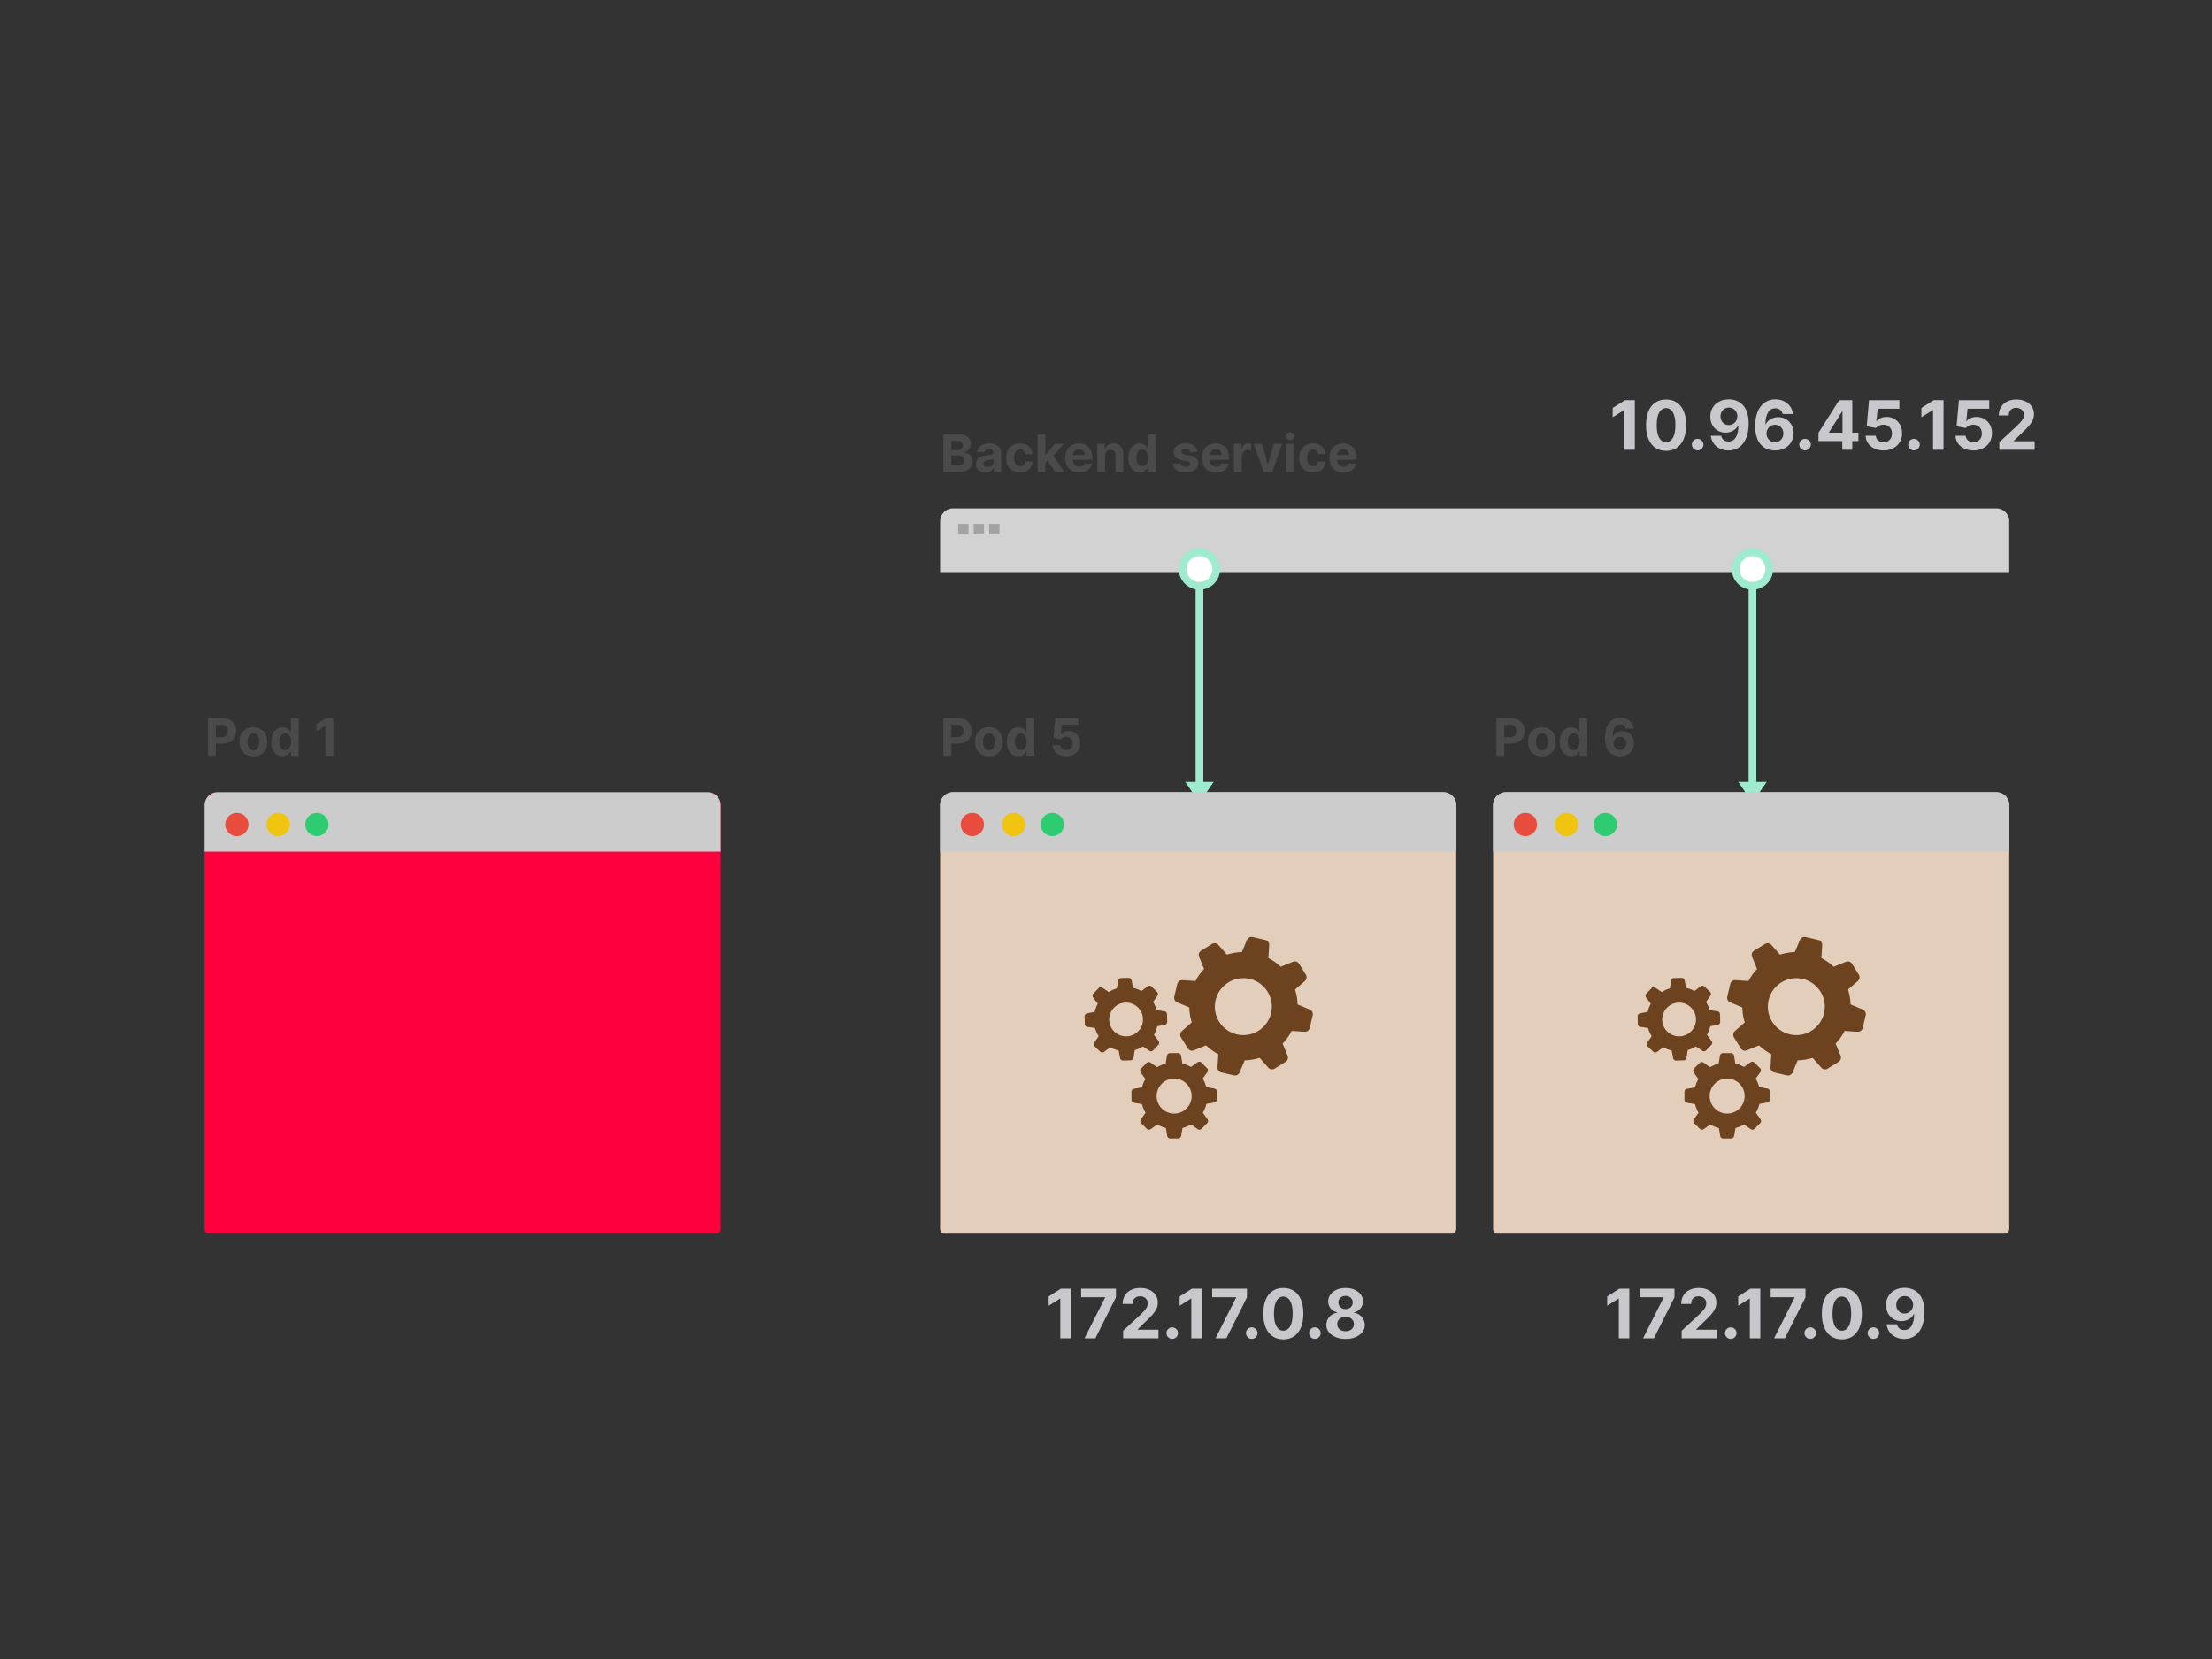 <svg viewBox="0 0 1200 900" xmlns="http://www.w3.org/2000/svg"><rect x="0" y="0" width="1200" height="900" fill="#333333" stroke="none"/><style>.sans-serif{font-family:-apple-system,BlinkMacSystemFont,'avenir next', avenir,'helvetica neue',helvetica,ubuntu,roboto,noto,'segoe ui',arial,sans-serif}</style><g fill="none" fill-rule="evenodd"><path d="M391 666.495c0 1.494-.877 2.705-1.959 2.705H112.96c-1.083 0-1.96-1.21-1.96-2.705V436.8a7 7 0 017-7h266a7 7 0 017 7v229.695z" fill="#FF003C"></path><path d="M118 429.8h266a7 7 0 017 7V462H111v-25.2a7 7 0 017-7z" fill="#CCC"></path><path d="M134.8 447.3a6.3 6.3 0 01-6.3 6.3 6.3 6.3 0 01-6.3-6.3 6.3 6.3 0 016.3-6.3 6.3 6.3 0 016.3 6.3" fill="#E74C3C"></path><path d="M157.2 447.3a6.3 6.3 0 01-6.3 6.3 6.3 6.3 0 01-6.3-6.3 6.3 6.3 0 016.3-6.3 6.3 6.3 0 016.3 6.3" fill="#F1C40F"></path><path d="M178.2 447.3a6.3 6.3 0 01-6.3 6.3 6.3 6.3 0 01-6.3-6.3 6.3 6.3 0 016.3-6.3 6.3 6.3 0 016.3 6.3" fill="#2ECC71"></path><path d="M117.075 410h-4.305v-20.364h8.034q2.317 0 3.947.88 1.631.88 2.491 2.436.86 1.557.86 3.585t-.875 3.58q-.875 1.55-2.53 2.416-1.656.865-4.002.865h-5.121v-3.45h4.425q1.242 0 2.053-.433.81-.433 1.213-1.203t.403-1.775q0-1.014-.403-1.775-.403-.76-1.218-1.183-.815-.423-2.068-.423h-2.904V410zm20.394.298q-2.317 0-4.002-.99-1.686-.988-2.6-2.763-.915-1.775-.915-4.122 0-2.366.914-4.141.915-1.775 2.6-2.764 1.686-.99 4.003-.99t4.002.99q1.685.99 2.6 2.764.915 1.775.915 4.141 0 2.347-.915 4.122t-2.6 2.764q-1.685.99-4.002.99zm.02-3.281q1.054 0 1.76-.602.706-.601 1.068-1.645.363-1.044.363-2.377 0-1.332-.363-2.376-.362-1.044-1.068-1.65-.706-.607-1.76-.607-1.064 0-1.785.606-.721.607-1.084 1.651-.363 1.044-.363 2.376 0 1.333.363 2.377.363 1.044 1.084 1.645.72.602 1.785.602zm15.889 3.232q-1.74 0-3.147-.9-1.407-.9-2.227-2.655-.82-1.755-.82-4.31 0-2.625.844-4.37.846-1.746 2.253-2.616 1.407-.87 3.087-.87 1.283 0 2.143.433.86.432 1.392 1.074.532.641.81 1.258h.13v-7.657h4.225V410h-4.176v-2.446h-.179q-.298.636-.84 1.258-.542.621-1.402 1.029-.86.408-2.093.408zm1.342-3.371q1.024 0 1.735-.562.711-.562 1.094-1.576.383-1.014.383-2.376 0-1.363-.378-2.367t-1.094-1.551q-.716-.547-1.74-.547-1.044 0-1.76.567t-1.084 1.57q-.367 1.005-.367 2.328 0 1.332.372 2.351.373 1.02 1.084 1.591.711.572 1.755.572zm22.084-17.242h4.047V410h-4.306v-16.277h-.119l-4.663 2.923v-3.818l5.041-3.192z" fill="#4A4A4A" fill-rule="nonzero"></path><g fill-rule="nonzero"><path d="M1090 282.8v28H510v-28a7 7 0 017-7h566a7 7 0 017 7z" fill="#D2D2D2"></path><path fill="#A3A3A3" d="M519.8 284.2h5.6v5.6h-5.6zm8.4 0h5.6v5.6h-5.6zm8.4 0h5.6v5.6h-5.6z"></path></g><g fill-rule="nonzero"><path fill="#9EEBCF" d="M652.8 309.4v120.4h-4.2V309.4z"></path><path stroke="#9EEBCF" stroke-width="4.2" fill="#FFF" d="M659.8 308.7a9.1 9.1 0 11-18.2 0 9.1 9.1 0 1118.2 0z"></path><path fill="#9EEBCF" d="M650.7 435.4l-7.7-11.2h15.4z"></path></g><path d="M790 666.495c0 1.494-.877 2.705-1.959 2.705H511.96c-1.083 0-1.96-1.21-1.96-2.705V436.8a7 7 0 017-7h266a7 7 0 017 7v229.695z" fill="#E3CEBC"></path><path d="M672.491 581.776l2.743-6.565a29.037 29.037 0 008.104-1.331l4.717 5.342a2.696 2.696 0 003.435.51l2.977-1.845 2.976-1.847a2.697 2.697 0 001.067-3.305l-2.695-6.6a27.472 27.472 0 004.864-6.85l7.037.44a2.697 2.697 0 002.803-2.082l.804-3.432.803-3.431a2.722 2.722 0 00-1.587-3.111l-6.62-2.79c-.067-2.786-.57-5.512-1.37-8.081l5.352-4.617a2.695 2.695 0 00.511-3.434l-1.848-2.977-1.846-2.976a2.697 2.697 0 00-3.306-1.067l-6.636 2.719a28.85 28.85 0 00-6.688-4.728l.441-7.038a2.697 2.697 0 00-2.083-2.803l-3.43-.803-3.433-.804a2.722 2.722 0 00-3.11 1.588l-2.79 6.619c-2.787.066-5.512.568-8.08 1.37l-4.663-5.298a2.696 2.696 0 00-3.436-.511l-2.976 1.846-2.977 1.847a2.697 2.697 0 00-1.067 3.305l2.72 6.636a29.044 29.044 0 00-4.654 6.509l-7.1-.455a2.697 2.697 0 00-2.804 2.083l-.804 3.43-.803 3.433a2.722 2.722 0 001.587 3.11l6.565 2.743c.066 2.788.507 5.5 1.331 8.105l-5.342 4.716a2.696 2.696 0 00-.51 3.436l1.846 2.976 1.846 2.977a2.697 2.697 0 003.306 1.067l6.598-2.695a29.028 29.028 0 006.672 4.789l-.455 7.1a2.697 2.697 0 002.083 2.804l3.432.803 3.431.804c1.256.23 2.555-.445 3.062-1.631zm5.527-50.725c8.308 1.945 13.467 10.255 11.522 18.563-1.944 8.307-10.255 13.466-18.562 11.522-8.308-1.945-13.467-10.255-11.522-18.563 1.944-8.308 10.255-13.467 18.562-11.522zm-37.252 85.187l.72-4.31a17.797 17.797 0 004.661-1.931l3.57 2.535c.662.468 1.56.39 2.124-.175l1.522-1.521 1.522-1.522a1.654 1.654 0 00.175-2.125l-2.536-3.57a16.89 16.89 0 001.95-4.777l4.272-.721a1.655 1.655 0 001.384-1.638v-4.33c0-.8-.585-1.502-1.384-1.638l-4.349-.74a18.048 18.048 0 00-1.95-4.642l2.555-3.51a1.655 1.655 0 00-.175-2.125l-1.522-1.521-1.52-1.522a1.654 1.654 0 00-2.127-.175l-3.588 2.555a17.702 17.702 0 00-4.66-1.892l-.72-4.271a1.658 1.658 0 00-1.639-1.385h-4.329c-.8 0-1.502.586-1.638 1.385l-.74 4.348c-1.658.429-3.218 1.112-4.642 1.95l-3.53-2.515a1.654 1.654 0 00-2.124.175l-1.522 1.522-1.522 1.52a1.654 1.654 0 00-.175 2.127l2.555 3.588a17.823 17.823 0 00-1.872 4.544l-4.31.72c-.8.138-1.385.82-1.385 1.639v4.33c0 .8.585 1.502 1.385 1.638l4.31.72a17.797 17.797 0 001.93 4.66l-2.535 3.57a1.655 1.655 0 00.175 2.125l1.522 1.522 1.522 1.522a1.654 1.654 0 002.125.175l3.57-2.535a17.797 17.797 0 004.66 1.93l.72 4.31a1.655 1.655 0 001.638 1.385h4.33a1.72 1.72 0 001.598-1.404zm-3.793-31.11c5.24 0 9.49 4.25 9.49 9.49s-4.25 9.49-9.49 9.49-9.49-4.25-9.49-9.49 4.25-9.49 9.49-9.49zm-22.018-11.29l.598-4.175a17.208 17.208 0 004.453-1.97l3.502 2.365a1.597 1.597 0 002.047-.22l1.433-1.501 1.434-1.502a1.596 1.596 0 00.12-2.055l-2.528-3.385a16.262 16.262 0 001.772-4.655l4.105-.794a1.6 1.6 0 001.3-1.613l-.05-2.09-.049-2.088a1.616 1.616 0 00-1.373-1.55l-4.214-.615a17.498 17.498 0 00-1.988-4.434l2.385-3.446a1.597 1.597 0 00-.218-2.046l-1.502-1.434-1.502-1.434a1.596 1.596 0 00-2.056-.12l-3.404 2.547a17.114 17.114 0 00-4.54-1.72l-.794-4.104a1.6 1.6 0 00-1.613-1.3l-2.089.05-2.089.048c-.77.019-1.435.6-1.55 1.374l-.616 4.214a17.498 17.498 0 00-4.433 1.988l-3.464-2.347a1.597 1.597 0 00-2.047.219l-1.433 1.502-1.434 1.502a1.596 1.596 0 00-.12 2.055l2.546 3.405a17.22 17.22 0 00-1.702 4.427l-4.143.795a1.6 1.6 0 00-1.3 1.613l.05 2.089.05 2.089a1.615 1.615 0 001.372 1.55l4.175.597a17.208 17.208 0 001.97 4.454l-2.365 3.5a1.598 1.598 0 00.22 2.048l1.501 1.433 1.502 1.434a1.596 1.596 0 002.055.12l3.386-2.528a17.209 17.209 0 004.541 1.757l.795 4.143a1.6 1.6 0 001.613 1.3l2.09-.05 2.088-.05a1.668 1.668 0 001.513-1.392zm-4.37-29.932a9.16 9.16 0 11.431 18.314 9.16 9.16 0 01-.432-18.314z" fill="#6C431E" fill-rule="nonzero"></path><path d="M517 429.8h266a7 7 0 017 7V462H510v-25.2a7 7 0 017-7z" fill="#CCC"></path><path d="M533.8 447.3a6.3 6.3 0 01-6.3 6.3 6.3 6.3 0 01-6.3-6.3 6.3 6.3 0 016.3-6.3 6.3 6.3 0 016.3 6.3" fill="#E74C3C"></path><path d="M556.2 447.3a6.3 6.3 0 01-6.3 6.3 6.3 6.3 0 01-6.3-6.3 6.3 6.3 0 016.3-6.3 6.3 6.3 0 016.3 6.3" fill="#F1C40F"></path><path d="M577.2 447.3a6.3 6.3 0 01-6.3 6.3 6.3 6.3 0 01-6.3-6.3 6.3 6.3 0 016.3-6.3 6.3 6.3 0 016.3 6.3" fill="#2ECC71"></path><path d="M516.075 410h-4.305v-20.364h8.034q2.317 0 3.947.88 1.631.88 2.491 2.436.86 1.557.86 3.585t-.875 3.58q-.875 1.55-2.53 2.416-1.656.865-4.002.865h-5.121v-3.45h4.425q1.242 0 2.053-.433.81-.433 1.213-1.203t.403-1.775q0-1.014-.403-1.775-.403-.76-1.218-1.183-.815-.423-2.068-.423h-2.904V410zm20.394.298q-2.317 0-4.002-.99-1.686-.988-2.6-2.763-.915-1.775-.915-4.122 0-2.366.914-4.141.915-1.775 2.6-2.764 1.686-.99 4.003-.99t4.002.99q1.685.99 2.6 2.764.915 1.775.915 4.141 0 2.347-.915 4.122t-2.6 2.764q-1.685.99-4.002.99zm.02-3.281q1.054 0 1.76-.602.706-.601 1.068-1.645.363-1.044.363-2.377 0-1.332-.363-2.376-.362-1.044-1.068-1.65-.706-.607-1.76-.607-1.064 0-1.785.606-.721.607-1.084 1.651-.363 1.044-.363 2.376 0 1.333.363 2.377.363 1.044 1.084 1.645.72.602 1.785.602zm15.889 3.232q-1.74 0-3.147-.9-1.407-.9-2.227-2.655-.82-1.755-.82-4.31 0-2.625.844-4.37.846-1.746 2.253-2.616 1.407-.87 3.087-.87 1.283 0 2.143.433.86.432 1.392 1.074.532.641.81 1.258h.13v-7.657h4.225V410h-4.176v-2.446h-.179q-.298.636-.84 1.258-.542.621-1.402 1.029-.86.408-2.093.408zm1.342-3.371q1.024 0 1.735-.562.711-.562 1.094-1.576.383-1.014.383-2.376 0-1.363-.378-2.367t-1.094-1.551q-.716-.547-1.74-.547-1.044 0-1.76.567t-1.084 1.57q-.367 1.005-.367 2.328 0 1.332.372 2.351.373 1.02 1.084 1.591.711.572 1.755.572zm24.709 3.4q-2.108 0-3.754-.775-1.645-.776-2.61-2.138-.964-1.362-1.004-3.122h4.176q.07 1.183.995 1.919.924.736 2.197.736 1.014 0 1.795-.453.78-.452 1.223-1.262.442-.81.442-1.865 0-1.074-.452-1.889-.453-.815-1.248-1.273-.796-.457-1.82-.467-.895 0-1.735.368-.84.368-1.307 1.004l-3.828-.686.964-10.739h12.449v3.52h-8.9l-.526 5.101h.12q.536-.756 1.62-1.253 1.084-.497 2.426-.497 1.84 0 3.281.865 1.442.865 2.277 2.372.835 1.506.826 3.465.01 2.058-.95 3.654t-2.675 2.506q-1.715.91-3.982.91z" fill="#4A4A4A" fill-rule="nonzero"></path><g fill-rule="nonzero"><path fill="#9EEBCF" d="M952.8 309.4v120.4h-4.2V309.4z"></path><path stroke="#9EEBCF" stroke-width="4.2" fill="#FFF" d="M959.8 308.7a9.1 9.1 0 11-18.2 0 9.1 9.1 0 1118.2 0z"></path><path fill="#9EEBCF" d="M950.7 435.4l-7.7-11.2h15.4z"></path></g><path d="M1090 666.495c0 1.494-.877 2.705-1.959 2.705H811.96c-1.083 0-1.96-1.21-1.96-2.705V436.8a7 7 0 017-7h266a7 7 0 017 7v229.695z" fill="#E3CEBC"></path><path d="M972.491 581.776l2.743-6.565a29.037 29.037 0 008.104-1.331l4.717 5.342a2.696 2.696 0 003.435.51l2.977-1.845 2.976-1.847a2.697 2.697 0 001.067-3.305l-2.695-6.6a27.472 27.472 0 004.864-6.85l7.037.44a2.697 2.697 0 002.803-2.082l.804-3.432.803-3.431a2.722 2.722 0 00-1.587-3.111l-6.62-2.79c-.067-2.786-.57-5.512-1.37-8.081l5.352-4.617a2.695 2.695 0 00.511-3.434l-1.848-2.977-1.846-2.976a2.697 2.697 0 00-3.306-1.067l-6.636 2.719a28.85 28.85 0 00-6.688-4.728l.441-7.038a2.697 2.697 0 00-2.083-2.803l-3.43-.803-3.433-.804a2.722 2.722 0 00-3.11 1.588l-2.79 6.619c-2.787.066-5.512.568-8.08 1.37l-4.663-5.298a2.696 2.696 0 00-3.436-.511l-2.976 1.846-2.977 1.847a2.697 2.697 0 00-1.067 3.305l2.72 6.636a29.044 29.044 0 00-4.654 6.509l-7.1-.455a2.697 2.697 0 00-2.804 2.083l-.804 3.43-.803 3.433a2.722 2.722 0 001.587 3.11l6.565 2.743c.066 2.788.507 5.5 1.331 8.105l-5.342 4.716a2.696 2.696 0 00-.51 3.436l1.846 2.976 1.846 2.977a2.697 2.697 0 003.306 1.067l6.598-2.695a29.028 29.028 0 006.672 4.789l-.455 7.1a2.697 2.697 0 002.083 2.804l3.432.803 3.431.804c1.256.23 2.555-.445 3.062-1.631zm5.527-50.725c8.308 1.945 13.467 10.255 11.522 18.563-1.944 8.307-10.255 13.466-18.562 11.522-8.308-1.945-13.467-10.255-11.522-18.563 1.944-8.308 10.255-13.467 18.562-11.522zm-37.252 85.187l.72-4.31a17.797 17.797 0 004.661-1.931l3.57 2.535c.662.468 1.56.39 2.124-.175l1.522-1.521 1.522-1.522a1.654 1.654 0 00.175-2.125l-2.536-3.57a16.89 16.89 0 001.95-4.777l4.272-.721a1.655 1.655 0 001.384-1.638v-4.33c0-.8-.585-1.502-1.384-1.638l-4.349-.74a18.048 18.048 0 00-1.95-4.642l2.555-3.51a1.655 1.655 0 00-.175-2.125l-1.522-1.521-1.52-1.522a1.654 1.654 0 00-2.127-.175l-3.588 2.555a17.702 17.702 0 00-4.66-1.892l-.72-4.271a1.658 1.658 0 00-1.639-1.385h-4.329c-.8 0-1.502.586-1.638 1.385l-.74 4.348c-1.658.429-3.218 1.112-4.642 1.95l-3.53-2.515a1.654 1.654 0 00-2.124.175l-1.522 1.522-1.522 1.52a1.654 1.654 0 00-.175 2.127l2.555 3.588a17.823 17.823 0 00-1.872 4.544l-4.31.72c-.8.138-1.385.82-1.385 1.639v4.33c0 .8.585 1.502 1.385 1.638l4.31.72a17.797 17.797 0 001.93 4.66l-2.535 3.57a1.655 1.655 0 00.175 2.125l1.522 1.522 1.522 1.522a1.654 1.654 0 002.125.175l3.57-2.535a17.797 17.797 0 004.66 1.93l.72 4.31a1.655 1.655 0 001.638 1.385h4.33a1.72 1.72 0 001.598-1.404zm-3.793-31.11c5.24 0 9.49 4.25 9.49 9.49s-4.25 9.49-9.49 9.49-9.49-4.25-9.49-9.49 4.25-9.49 9.49-9.49zm-22.018-11.29l.598-4.175a17.208 17.208 0 004.453-1.97l3.502 2.365a1.597 1.597 0 002.047-.22l1.433-1.501 1.434-1.502a1.596 1.596 0 00.12-2.055l-2.528-3.385a16.262 16.262 0 001.772-4.655l4.105-.794a1.6 1.6 0 001.3-1.613l-.05-2.09-.049-2.088a1.616 1.616 0 00-1.373-1.55l-4.214-.615a17.498 17.498 0 00-1.988-4.434l2.385-3.446a1.597 1.597 0 00-.218-2.046l-1.502-1.434-1.502-1.434a1.596 1.596 0 00-2.056-.12l-3.404 2.547a17.114 17.114 0 00-4.54-1.72l-.794-4.104a1.6 1.6 0 00-1.613-1.3l-2.089.05-2.089.048c-.77.019-1.435.6-1.55 1.374l-.616 4.214a17.498 17.498 0 00-4.433 1.988l-3.464-2.347a1.597 1.597 0 00-2.047.219l-1.433 1.502-1.434 1.502a1.596 1.596 0 00-.12 2.055l2.546 3.405a17.22 17.22 0 00-1.702 4.427l-4.143.795a1.6 1.6 0 00-1.3 1.613l.05 2.089.05 2.089a1.615 1.615 0 001.372 1.55l4.175.597a17.208 17.208 0 001.97 4.454l-2.365 3.5a1.598 1.598 0 00.22 2.048l1.501 1.433 1.502 1.434a1.596 1.596 0 002.055.12l3.386-2.528a17.209 17.209 0 004.541 1.757l.795 4.143a1.6 1.6 0 001.613 1.3l2.09-.05 2.088-.05a1.668 1.668 0 001.513-1.392zm-4.37-29.932a9.16 9.16 0 11.431 18.314 9.16 9.16 0 01-.432-18.314z" fill="#6C431E" fill-rule="nonzero"></path><path d="M817 429.8h266a7 7 0 017 7V462H810v-25.2a7 7 0 017-7z" fill="#CCC"></path><path d="M833.8 447.3a6.3 6.3 0 01-6.3 6.3 6.3 6.3 0 01-6.3-6.3 6.3 6.3 0 016.3-6.3 6.3 6.3 0 016.3 6.3" fill="#E74C3C"></path><path d="M856.2 447.3a6.3 6.3 0 01-6.3 6.3 6.3 6.3 0 01-6.3-6.3 6.3 6.3 0 016.3-6.3 6.3 6.3 0 016.3 6.3" fill="#F1C40F"></path><path d="M877.2 447.3a6.3 6.3 0 01-6.3 6.3 6.3 6.3 0 01-6.3-6.3 6.3 6.3 0 016.3-6.3 6.3 6.3 0 016.3 6.3" fill="#2ECC71"></path><path d="M816.075 410h-4.305v-20.364h8.034q2.317 0 3.947.88 1.631.88 2.491 2.436.86 1.557.86 3.585t-.875 3.58q-.875 1.55-2.53 2.416-1.656.865-4.002.865h-5.121v-3.45h4.425q1.242 0 2.053-.433.81-.433 1.213-1.203t.403-1.775q0-1.014-.403-1.775-.403-.76-1.218-1.183-.815-.423-2.068-.423h-2.904V410zm20.394.298q-2.317 0-4.002-.99-1.686-.988-2.6-2.763-.915-1.775-.915-4.122 0-2.366.914-4.141.915-1.775 2.6-2.764 1.686-.99 4.003-.99t4.002.99q1.685.99 2.6 2.764.915 1.775.915 4.141 0 2.347-.915 4.122t-2.6 2.764q-1.685.99-4.002.99zm.02-3.281q1.054 0 1.76-.602.706-.601 1.068-1.645.363-1.044.363-2.377 0-1.332-.363-2.376-.362-1.044-1.068-1.65-.706-.607-1.76-.607-1.064 0-1.785.606-.721.607-1.084 1.651-.363 1.044-.363 2.376 0 1.333.363 2.377.363 1.044 1.084 1.645.72.602 1.785.602zm15.889 3.232q-1.74 0-3.147-.9-1.407-.9-2.227-2.655-.82-1.755-.82-4.31 0-2.625.844-4.37.846-1.746 2.253-2.616 1.406-.87 3.087-.87 1.283 0 2.143.433.86.432 1.392 1.074.532.641.81 1.258h.13v-7.657h4.225V410h-4.176v-2.446h-.179q-.298.636-.84 1.258-.542.621-1.402 1.029-.86.408-2.093.408zm1.342-3.371q1.024 0 1.735-.562.711-.562 1.094-1.576.383-1.014.383-2.376 0-1.363-.378-2.367t-1.094-1.551q-.716-.547-1.74-.547-1.044 0-1.76.567t-1.084 1.57q-.367 1.005-.367 2.328 0 1.332.372 2.351.373 1.02 1.084 1.591.711.572 1.755.572zm25.087 3.4q-1.571-.01-3.028-.527t-2.605-1.68q-1.148-1.163-1.82-3.082-.67-1.92-.68-4.713.01-2.586.59-4.624.583-2.038 1.671-3.455 1.09-1.417 2.61-2.158 1.522-.74 3.411-.74 2.038 0 3.6.795 1.56.795 2.51 2.157.95 1.363 1.148 3.073h-4.245q-.249-1.114-1.044-1.725-.796-.612-1.969-.612-1.989 0-3.018 1.735-1.029 1.735-1.049 4.758h.14q.457-.905 1.237-1.546t1.78-.984q1-.343 2.113-.343 1.81 0 3.222.85t2.227 2.331q.815 1.482.815 3.391 0 2.068-.96 3.679-.959 1.61-2.674 2.52-1.715.91-3.982.9zm-.02-3.38q.994 0 1.78-.478.785-.477 1.233-1.292.447-.816.447-1.83 0-1.014-.442-1.82-.443-.805-1.218-1.282-.776-.477-1.77-.477-.746 0-1.377.278-.632.279-1.104.776-.472.497-.74 1.148-.27.651-.27 1.387 0 .985.453 1.8.453.815 1.233 1.303.78.487 1.775.487zM520.47 256h-8.7v-20.364h8.153q2.247 0 3.749.667 1.501.666 2.257 1.844.756 1.178.756 2.71 0 1.193-.478 2.093-.477.9-1.307 1.471-.83.572-1.894.81v.2q1.163.05 2.182.656 1.02.606 1.656 1.695.636 1.089.636 2.59 0 1.62-.8 2.889-.8 1.267-2.362 2.003-1.56.736-3.848.736zm-4.395-8.929v5.41h3.51q1.8 0 2.625-.692.826-.691.826-1.844 0-.846-.408-1.492t-1.159-1.014q-.75-.368-1.784-.368h-3.61zm0-7.955v5.042h3.192q.885 0 1.576-.314.691-.313 1.094-.89.402-.576.402-1.382 0-1.103-.78-1.78-.78-.676-2.212-.676h-3.272zm18.475 17.172q-1.462 0-2.605-.512-1.144-.512-1.805-1.521-.661-1.01-.661-2.52 0-1.273.467-2.138t1.273-1.392q.805-.527 1.834-.796 1.03-.268 2.163-.378 1.332-.139 2.148-.263.815-.125 1.183-.373.368-.249.368-.736v-.06q0-.944-.592-1.461-.591-.517-1.675-.517-1.144 0-1.82.502-.676.502-.895 1.258l-3.917-.319q.298-1.392 1.173-2.41.875-1.02 2.262-1.572t3.217-.552q1.272 0 2.44.299 1.169.298 2.079.924.91.627 1.437 1.606.527.98.527 2.342V256h-4.017v-2.118h-.12q-.368.716-.984 1.258-.617.542-1.482.845-.865.303-1.998.303zm1.213-2.923q.934 0 1.65-.373.716-.373 1.124-1.009.408-.636.408-1.442v-1.62q-.2.129-.542.233-.343.105-.77.189-.428.085-.856.15-.428.064-.776.114-.745.109-1.302.348-.557.238-.865.64-.308.404-.308 1 0 .865.631 1.318.631.452 1.606.452zm17.58 2.933q-2.347 0-4.033-.999-1.685-1-2.585-2.78-.9-1.779-.9-4.096 0-2.346.91-4.121.91-1.775 2.59-2.774 1.68-1 3.997-1 1.999 0 3.5.726 1.502.726 2.377 2.039.875 1.312.964 3.082h-3.997q-.169-1.143-.89-1.844-.72-.701-1.884-.701-.984 0-1.715.532-.731.531-1.139 1.546-.407 1.014-.407 2.456 0 1.461.402 2.485.403 1.025 1.139 1.562.736.536 1.72.536.726 0 1.308-.298.581-.298.964-.87.383-.572.502-1.377h3.997q-.1 1.75-.95 3.077-.85 1.328-2.34 2.074-1.492.745-3.53.745zm16.187-7.895l-2.804 3.202.01-5.08h.616l4.892-5.798h4.863l-6.573 7.676h-1.004zM567.124 256h-4.236v-20.364h4.236V256zm10.27 0h-4.96l-4.495-6.652 2.824-2.993 6.632 9.645zm8.105.298q-2.357 0-4.052-.96-1.696-.959-2.61-2.724-.915-1.765-.915-4.18 0-2.357.915-4.137.914-1.78 2.58-2.774 1.665-.995 3.913-.995 1.51 0 2.818.483 1.308.482 2.287 1.446.98.965 1.527 2.422.547 1.456.547 3.405v1.163h-12.897v-2.625h8.91q0-.914-.398-1.62-.398-.706-1.1-1.109-.7-.403-1.625-.403-.964 0-1.705.443-.74.442-1.158 1.183-.418.74-.428 1.646v2.495q0 1.134.423 1.96.422.824 1.198 1.272.775.447 1.84.447.705 0 1.292-.198.586-.2 1.004-.597.418-.398.636-.975l3.918.259q-.298 1.412-1.218 2.46-.92 1.05-2.366 1.632-1.447.581-3.336.581zm14.01-9.128V256h-4.236v-15.273h4.037v2.695h.179q.507-1.333 1.7-2.113t2.893-.78q1.591 0 2.775.695 1.183.696 1.839 1.984.656 1.288.656 3.068V256h-4.236v-8.969q.01-1.402-.715-2.192-.726-.79-1.999-.79-.855 0-1.506.367-.652.368-1.015 1.07-.363.7-.372 1.684zm18.802 9.079q-1.74 0-3.147-.9-1.407-.9-2.227-2.655-.82-1.755-.82-4.31 0-2.625.845-4.37.845-1.746 2.252-2.616 1.407-.87 3.087-.87 1.283 0 2.143.433.86.432 1.392 1.074.532.641.81 1.258h.13v-7.657H627V256h-4.176v-2.446h-.179q-.298.636-.84 1.258-.542.621-1.402 1.029-.86.408-2.093.408zm1.342-3.371q1.025 0 1.735-.562.711-.562 1.094-1.576.383-1.014.383-2.376 0-1.363-.378-2.367t-1.094-1.551q-.715-.547-1.74-.547-1.044 0-1.76.567-.715.567-1.083 1.57-.368 1.005-.368 2.328 0 1.332.373 2.351.373 1.02 1.083 1.591.711.572 1.755.572zm30.019-7.796l-3.878.239q-.1-.497-.428-.9-.328-.403-.86-.646-.532-.244-1.267-.244-.985 0-1.66.413-.677.413-.677 1.099 0 .546.437.924.438.378 1.502.607l2.764.557q2.227.457 3.321 1.471 1.094 1.014 1.094 2.665 0 1.501-.88 2.635t-2.406 1.765q-1.527.631-3.515.631-3.033 0-4.828-1.267-1.794-1.268-2.103-3.456l4.167-.218q.188.924.914 1.406.726.483 1.86.483 1.113 0 1.794-.433.682-.432.691-1.118-.01-.577-.487-.95t-1.471-.572l-2.645-.527q-2.237-.447-3.326-1.55-1.089-1.105-1.089-2.815 0-1.471.8-2.535t2.258-1.64q1.456-.578 3.415-.578 2.894 0 4.559 1.223t1.944 3.331zm9.983 11.216q-2.357 0-4.052-.96-1.695-.959-2.61-2.724-.915-1.765-.915-4.18 0-2.357.915-4.137.915-1.78 2.58-2.774 1.666-.995 3.913-.995 1.511 0 2.819.483 1.307.482 2.287 1.446.979.965 1.526 2.422.547 1.456.547 3.405v1.163h-12.897v-2.625h8.91q0-.914-.398-1.62-.398-.706-1.099-1.109-.7-.403-1.626-.403-.964 0-1.705.443-.74.442-1.158 1.183-.418.74-.428 1.646v2.495q0 1.134.423 1.96.422.824 1.198 1.272.776.447 1.84.447.705 0 1.292-.198.587-.2 1.004-.597.418-.398.637-.975l3.917.259q-.298 1.412-1.218 2.46-.92 1.05-2.366 1.632-1.447.581-3.336.581zm14.01-.298h-4.236v-15.273h4.107v2.665h.159q.417-1.422 1.402-2.153.984-.73 2.267-.73.318 0 .686.04.368.04.646.109v3.758q-.298-.09-.825-.159-.527-.07-.965-.07-.934 0-1.665.403t-1.154 1.119q-.422.716-.422 1.65V256zm17.44-15.273h4.484L690.25 256h-4.773l-5.34-15.273h4.475l3.172 10.928h.16l3.161-10.928zM701.993 256h-4.236v-15.273h4.236V256zm-2.098-17.241q-.945 0-1.62-.632-.677-.631-.677-1.516 0-.875.676-1.507.676-.631 1.61-.631.955 0 1.627.631.67.632.67 1.507 0 .885-.67 1.516-.672.632-1.616.632zm12.38 17.54q-2.347 0-4.033-1-1.685-1-2.585-2.78-.9-1.779-.9-4.096 0-2.346.91-4.121.91-1.775 2.59-2.774 1.68-1 3.997-1 1.999 0 3.5.726 1.502.726 2.377 2.039.875 1.312.964 3.082h-3.997q-.169-1.143-.89-1.844-.72-.701-1.884-.701-.985 0-1.715.532-.731.531-1.139 1.546-.408 1.014-.408 2.456 0 1.461.403 2.485.403 1.025 1.139 1.562.735.536 1.72.536.726 0 1.307-.298.582-.298.965-.87.383-.572.502-1.377h3.997q-.1 1.75-.95 3.077-.85 1.328-2.341 2.074-1.491.745-3.53.745zm16.505 0q-2.357 0-4.052-.96-1.695-.96-2.61-2.725-.915-1.765-.915-4.18 0-2.357.915-4.137.915-1.78 2.58-2.774 1.666-.995 3.913-.995 1.511 0 2.819.483 1.307.482 2.287 1.446.979.965 1.526 2.422.547 1.456.547 3.405v1.163h-12.897v-2.625h8.91q0-.914-.398-1.62-.398-.706-1.099-1.109-.7-.403-1.626-.403-.964 0-1.705.443-.74.442-1.158 1.183-.418.74-.428 1.646v2.495q0 1.134.423 1.96.422.824 1.198 1.272.776.447 1.84.447.705 0 1.292-.198.587-.2 1.004-.597.418-.398.637-.975l3.917.259q-.298 1.412-1.218 2.46-.92 1.05-2.366 1.632-1.447.581-3.336.581z" fill="#4A4A4A" fill-rule="nonzero"></path><path d="M575.54 699.09h5.348V726h-5.69v-21.509h-.157l-6.162 3.863v-5.045l6.661-4.218zM594.224 726h-5.873l11.155-22.074v-.184h-12.994v-4.651h18.88v4.717L594.225 726zm34.254 0h-19.183v-4.1l9.579-8.868q1.222-1.183 2.056-2.129.834-.946 1.268-1.86.433-.912.433-1.977 0-1.182-.538-2.043-.539-.86-1.472-1.327-.933-.466-2.115-.466-1.235 0-2.155.499-.92.5-1.42 1.432-.498.933-.498 2.22h-5.4q0-2.64 1.195-4.585 1.196-1.944 3.35-3.009 2.155-1.064 4.967-1.064 2.89 0 5.039 1.018 2.148 1.019 3.344 2.819 1.196 1.8 1.196 4.125 0 1.525-.598 3.01-.598 1.484-2.122 3.29-1.524 1.807-4.297 4.33l-3.928 3.85v.184h11.3V726zm7.45.342q-1.3 0-2.227-.927-.926-.926-.926-2.227 0-1.287.926-2.207.926-.92 2.227-.92 1.262 0 2.208.92.946.92.946 2.207 0 .867-.44 1.583-.44.717-1.15 1.144-.71.427-1.564.427zm10.682-27.251h5.348V726h-5.69v-21.509h-.157l-6.162 3.863v-5.045l6.661-4.218zM665.294 726h-5.873l11.155-22.074v-.184h-12.994v-4.651h18.88v4.717L665.295 726zm13.77.342q-1.3 0-2.227-.927-.926-.926-.926-2.227 0-1.287.926-2.207.926-.92 2.227-.92 1.262 0 2.208.92.946.92.946 2.207 0 .867-.44 1.583-.44.717-1.15 1.144-.71.427-1.564.427zm17.134.25q-3.39-.014-5.827-1.67-2.438-1.655-3.745-4.795-1.307-3.14-1.294-7.555 0-4.402 1.307-7.503 1.307-3.1 3.745-4.723 2.437-1.623 5.814-1.623 3.377 0 5.814 1.63 2.437 1.629 3.751 4.723t1.3 7.496q0 4.428-1.306 7.568-1.308 3.14-3.739 4.796-2.43 1.655-5.82 1.655zm0-4.718q2.312 0 3.692-2.325 1.38-2.326 1.366-6.977 0-3.062-.624-5.098-.624-2.037-1.76-3.062-1.137-1.025-2.674-1.025-2.3 0-3.68 2.3-1.379 2.3-1.392 6.885 0 3.1.624 5.17t1.767 3.1q1.144 1.032 2.68 1.032zm17.133 4.468q-1.3 0-2.227-.927-.926-.926-.926-2.227 0-1.287.926-2.207.927-.92 2.227-.92 1.262 0 2.208.92.946.92.946 2.207 0 .867-.44 1.583-.44.717-1.15 1.144-.71.427-1.564.427zm16.635.026q-3.036 0-5.394-.992-2.359-.992-3.699-2.713-1.34-1.722-1.34-3.903 0-1.682.769-3.094.768-1.412 2.095-2.352 1.327-.94 2.97-1.202v-.184q-2.155-.434-3.495-2.096-1.34-1.662-1.34-3.87 0-2.088 1.222-3.724 1.221-1.636 3.357-2.576 2.135-.939 4.855-.939 2.72 0 4.854.946 2.136.946 3.358 2.582t1.235 3.712q-.013 2.22-1.367 3.876-1.353 1.655-3.469 2.089v.184q1.617.263 2.937 1.202 1.32.94 2.102 2.352.782 1.412.795 3.094-.013 2.181-1.353 3.903-1.34 1.72-3.699 2.713-2.358.992-5.393.992zm0-4.178q1.353 0 2.365-.493 1.011-.493 1.583-1.367.571-.873.571-2.016 0-1.17-.59-2.07-.592-.9-1.604-1.419t-2.325-.519q-1.301 0-2.326.52-1.025.518-1.61 1.418-.584.9-.584 2.07 0 1.143.565 2.016.565.874 1.59 1.367 1.024.493 2.365.493zm0-12.023q1.13 0 2.01-.46.88-.46 1.38-1.274.499-.815.499-1.879 0-1.051-.5-1.846-.499-.795-1.366-1.248-.867-.454-2.023-.454-1.144 0-2.024.454-.88.453-1.373 1.248-.493.795-.493 1.846 0 1.064.5 1.879.499.815 1.38 1.274.88.46 2.01.46zM878.54 699.09h5.348V726h-5.69v-21.509h-.157l-6.162 3.863v-5.045l6.661-4.218zM897.224 726h-5.873l11.155-22.074v-.184h-12.994v-4.651h18.88v4.717L897.225 726zm34.254 0h-19.183v-4.1l9.579-8.868q1.222-1.183 2.056-2.129.834-.946 1.268-1.86.433-.912.433-1.977 0-1.182-.538-2.043-.539-.86-1.472-1.327-.933-.466-2.115-.466-1.235 0-2.155.499-.92.5-1.42 1.432-.498.933-.498 2.22h-5.4q0-2.64 1.195-4.585 1.196-1.944 3.35-3.009 2.155-1.064 4.967-1.064 2.89 0 5.039 1.018 2.148 1.019 3.344 2.819 1.196 1.8 1.196 4.125 0 1.525-.598 3.01-.598 1.484-2.122 3.29-1.524 1.807-4.297 4.33l-3.928 3.85v.184h11.3V726zm7.45.342q-1.3 0-2.227-.927-.926-.926-.926-2.227 0-1.287.926-2.207.926-.92 2.227-.92 1.262 0 2.208.92.946.92.946 2.207 0 .867-.44 1.583-.44.717-1.15 1.144-.71.427-1.564.427zm10.682-27.251h5.348V726h-5.69v-21.509h-.157l-6.162 3.863v-5.045l6.661-4.218zM968.294 726h-5.873l11.155-22.074v-.184h-12.994v-4.651h18.88v4.717L968.295 726zm13.77.342q-1.3 0-2.227-.927-.926-.926-.926-2.227 0-1.287.926-2.207.926-.92 2.227-.92 1.262 0 2.208.92.946.92.946 2.207 0 .867-.44 1.583-.44.717-1.15 1.144-.71.427-1.564.427zm17.134.25q-3.39-.014-5.827-1.67-2.438-1.655-3.745-4.795-1.307-3.14-1.294-7.555 0-4.402 1.307-7.503 1.307-3.1 3.745-4.723 2.437-1.623 5.814-1.623 3.377 0 5.814 1.63 2.437 1.629 3.751 4.723t1.3 7.496q0 4.428-1.306 7.568-1.308 3.14-3.739 4.796-2.43 1.655-5.82 1.655zm0-4.718q2.312 0 3.692-2.325 1.38-2.326 1.366-6.977 0-3.062-.624-5.098-.624-2.037-1.76-3.062-1.137-1.025-2.674-1.025-2.3 0-3.68 2.3-1.379 2.3-1.392 6.885 0 3.1.624 5.17t1.767 3.1q1.144 1.032 2.68 1.032zm17.133 4.468q-1.3 0-2.227-.927-.926-.926-.926-2.227 0-1.287.926-2.207.927-.92 2.227-.92 1.262 0 2.208.92.946.92.946 2.207 0 .867-.44 1.583-.44.717-1.15 1.144-.71.427-1.564.427zm16.924-27.698q2.076 0 4 .69 1.925.69 3.443 2.227t2.404 4.067q.887 2.529.9 6.221-.013 3.43-.781 6.116-.769 2.687-2.201 4.566-1.432 1.88-3.45 2.858-2.016.979-4.512.979-2.694 0-4.757-1.045-2.063-1.044-3.318-2.85-1.254-1.808-1.517-4.067h5.61q.329 1.471 1.38 2.28 1.051.807 2.602.807 2.627 0 3.994-2.293 1.366-2.292 1.38-6.287h-.184q-.605 1.183-1.63 2.03-1.025.848-2.345 1.308-1.32.46-2.805.46-2.379 0-4.25-1.117-1.873-1.117-2.95-3.081-1.078-1.965-1.065-4.487-.013-2.733 1.248-4.855 1.262-2.122 3.528-3.331 2.267-1.209 5.276-1.196zm.039 4.468q-1.327 0-2.358.63-1.032.63-1.63 1.708-.598 1.078-.584 2.418-.014 1.34.571 2.404.585 1.065 1.61 1.689 1.025.624 2.338.624.986 0 1.82-.368.835-.368 1.459-1.018.624-.65.979-1.511.354-.86.367-1.846-.013-1.301-.604-2.379-.591-1.077-1.63-1.714-1.037-.637-2.338-.637zM881.54 217.09h5.348V244h-5.69v-21.509h-.157l-6.162 3.863v-5.045l6.661-4.218zm22.298 27.501q-3.39-.013-5.828-1.668-2.437-1.656-3.744-4.796-1.308-3.14-1.294-7.555 0-4.402 1.307-7.503 1.307-3.1 3.745-4.723 2.437-1.623 5.814-1.623 3.376 0 5.814 1.63 2.437 1.629 3.751 4.723t1.3 7.496q0 4.428-1.307 7.568-1.307 3.14-3.738 4.796-2.43 1.655-5.82 1.655zm0-4.717q2.312 0 3.692-2.325 1.38-2.326 1.366-6.977 0-3.062-.624-5.098-.624-2.037-1.76-3.062-1.137-1.025-2.674-1.025-2.3 0-3.68 2.3-1.379 2.3-1.392 6.885 0 3.1.624 5.17t1.767 3.1q1.143 1.032 2.68 1.032zm17.133 4.468q-1.3 0-2.227-.927-.926-.926-.926-2.227 0-1.287.926-2.207.926-.92 2.227-.92 1.262 0 2.208.92.946.92.946 2.207 0 .867-.44 1.583-.44.717-1.15 1.144-.71.427-1.564.427zm16.924-27.698q2.076 0 4 .69 1.925.69 3.443 2.227 1.517 1.537 2.404 4.067.887 2.529.9 6.221-.013 3.43-.781 6.116-.769 2.687-2.201 4.566-1.432 1.88-3.45 2.858-2.016.979-4.513.979-2.693 0-4.756-1.045-2.063-1.044-3.318-2.85-1.254-1.808-1.517-4.067h5.61q.329 1.471 1.38 2.28 1.051.807 2.601.807 2.628 0 3.995-2.293 1.366-2.292 1.38-6.287h-.185q-.604 1.183-1.629 2.03-1.025.848-2.345 1.308-1.32.46-2.805.46-2.379 0-4.25-1.117-1.873-1.117-2.95-3.081-1.078-1.965-1.065-4.487-.013-2.733 1.248-4.855 1.262-2.122 3.528-3.331 2.267-1.209 5.276-1.196zm.039 4.468q-1.327 0-2.359.63-1.031.63-1.629 1.708-.598 1.078-.584 2.418-.014 1.34.571 2.404.585 1.065 1.61 1.689 1.024.624 2.338.624.986 0 1.82-.368.835-.368 1.459-1.018.624-.65.978-1.511.355-.86.368-1.846-.013-1.301-.604-2.379-.591-1.077-1.63-1.714-1.037-.637-2.338-.637zm24.978 23.256q-2.076-.013-4.001-.696-1.925-.684-3.443-2.221-1.517-1.537-2.404-4.073-.887-2.536-.9-6.228.013-3.416.781-6.11.77-2.693 2.208-4.566 1.439-1.872 3.449-2.851 2.01-.979 4.507-.979 2.693 0 4.756 1.051t3.318 2.852q1.255 1.8 1.517 4.06h-5.61q-.329-1.472-1.38-2.28-1.05-.808-2.601-.808-2.628 0-3.988 2.293-1.36 2.292-1.386 6.287h.184q.604-1.196 1.636-2.043 1.03-.848 2.351-1.301 1.32-.454 2.793-.454 2.39 0 4.257 1.124 1.865 1.123 2.943 3.081 1.077 1.958 1.077 4.48 0 2.733-1.268 4.862t-3.534 3.33q-2.267 1.203-5.262 1.19zm-.027-4.467q1.314 0 2.352-.631 1.038-.63 1.63-1.708.59-1.078.59-2.418t-.584-2.404q-.585-1.065-1.61-1.695-1.024-.63-2.338-.63-.986 0-1.82.367-.834.368-1.459 1.025-.624.657-.978 1.517-.355.861-.355 1.833 0 1.301.598 2.379.598 1.077 1.629 1.72 1.031.645 2.345.645zm16.345 4.44q-1.3 0-2.227-.926-.926-.926-.926-2.227 0-1.287.926-2.207.927-.92 2.227-.92 1.262 0 2.208.92.946.92.946 2.207 0 .867-.44 1.583-.44.717-1.15 1.144-.71.427-1.564.427zm28.972-5.071H986.51v-4.48l11.234-17.7h3.863v6.203h-2.287l-7.082 11.207v.21h15.964v4.56zm-3.337 4.73h-5.44v-6.097l.106-1.984v-18.828h5.334V244zm16.963.368q-2.786 0-4.96-1.025-2.175-1.025-3.45-2.825-1.274-1.8-1.326-4.126h5.518q.092 1.564 1.314 2.536 1.222.973 2.904.973 1.34 0 2.371-.598 1.032-.598 1.617-1.669.584-1.07.584-2.464 0-1.419-.598-2.496-.597-1.077-1.649-1.682-1.05-.604-2.404-.617-1.183 0-2.293.486t-1.728 1.327l-5.058-.907 1.274-14.19h16.45v4.651h-11.76l-.695 6.74h.157q.71-.998 2.142-1.655t3.206-.657q2.43 0 4.336 1.143 1.905 1.143 3.009 3.134 1.103 1.99 1.09 4.579.013 2.72-1.255 4.829-1.267 2.108-3.534 3.31-2.266 1.203-5.262 1.203zm16.503-.026q-1.301 0-2.227-.927-.927-.926-.927-2.227 0-1.287.927-2.207.926-.92 2.227-.92 1.261 0 2.207.92t.946 2.207q0 .867-.44 1.583-.44.717-1.15 1.144-.71.427-1.563.427zm10.682-27.251h5.347V244h-5.689v-21.509h-.158l-6.162 3.863v-5.045l6.662-4.218zm21.574 27.277q-2.785 0-4.96-1.025-2.174-1.025-3.449-2.825-1.274-1.8-1.327-4.126h5.519q.092 1.564 1.314 2.536 1.222.973 2.903.973 1.34 0 2.372-.598 1.031-.598 1.616-1.669.585-1.07.585-2.464 0-1.419-.598-2.496t-1.649-1.682q-1.051-.604-2.404-.617-1.183 0-2.293.486t-1.728 1.327l-5.059-.907 1.275-14.19h16.45v4.651h-11.76l-.696 6.74h.158q.71-.998 2.142-1.655t3.205-.657q2.431 0 4.336 1.143 1.906 1.143 3.01 3.134 1.103 1.99 1.09 4.579.013 2.72-1.255 4.829-1.268 2.108-3.534 3.31-2.267 1.203-5.263 1.203zm33.203-.368h-19.183v-4.1l9.578-8.868q1.222-1.183 2.057-2.129.834-.946 1.268-1.86.433-.912.433-1.977 0-1.182-.539-2.043-.538-.86-1.471-1.327-.933-.466-2.116-.466-1.235 0-2.154.499-.92.5-1.42 1.432-.499.933-.499 2.22h-5.4q0-2.64 1.196-4.585 1.195-1.944 3.35-3.009 2.155-1.064 4.967-1.064 2.89 0 5.039 1.018 2.148 1.019 3.344 2.819 1.195 1.8 1.195 4.125 0 1.525-.597 3.01-.598 1.484-2.122 3.29-1.525 1.807-4.297 4.33l-3.929 3.85v.184h11.3V244z" fill="#C7C7CC" fill-rule="nonzero"></path></g></svg>